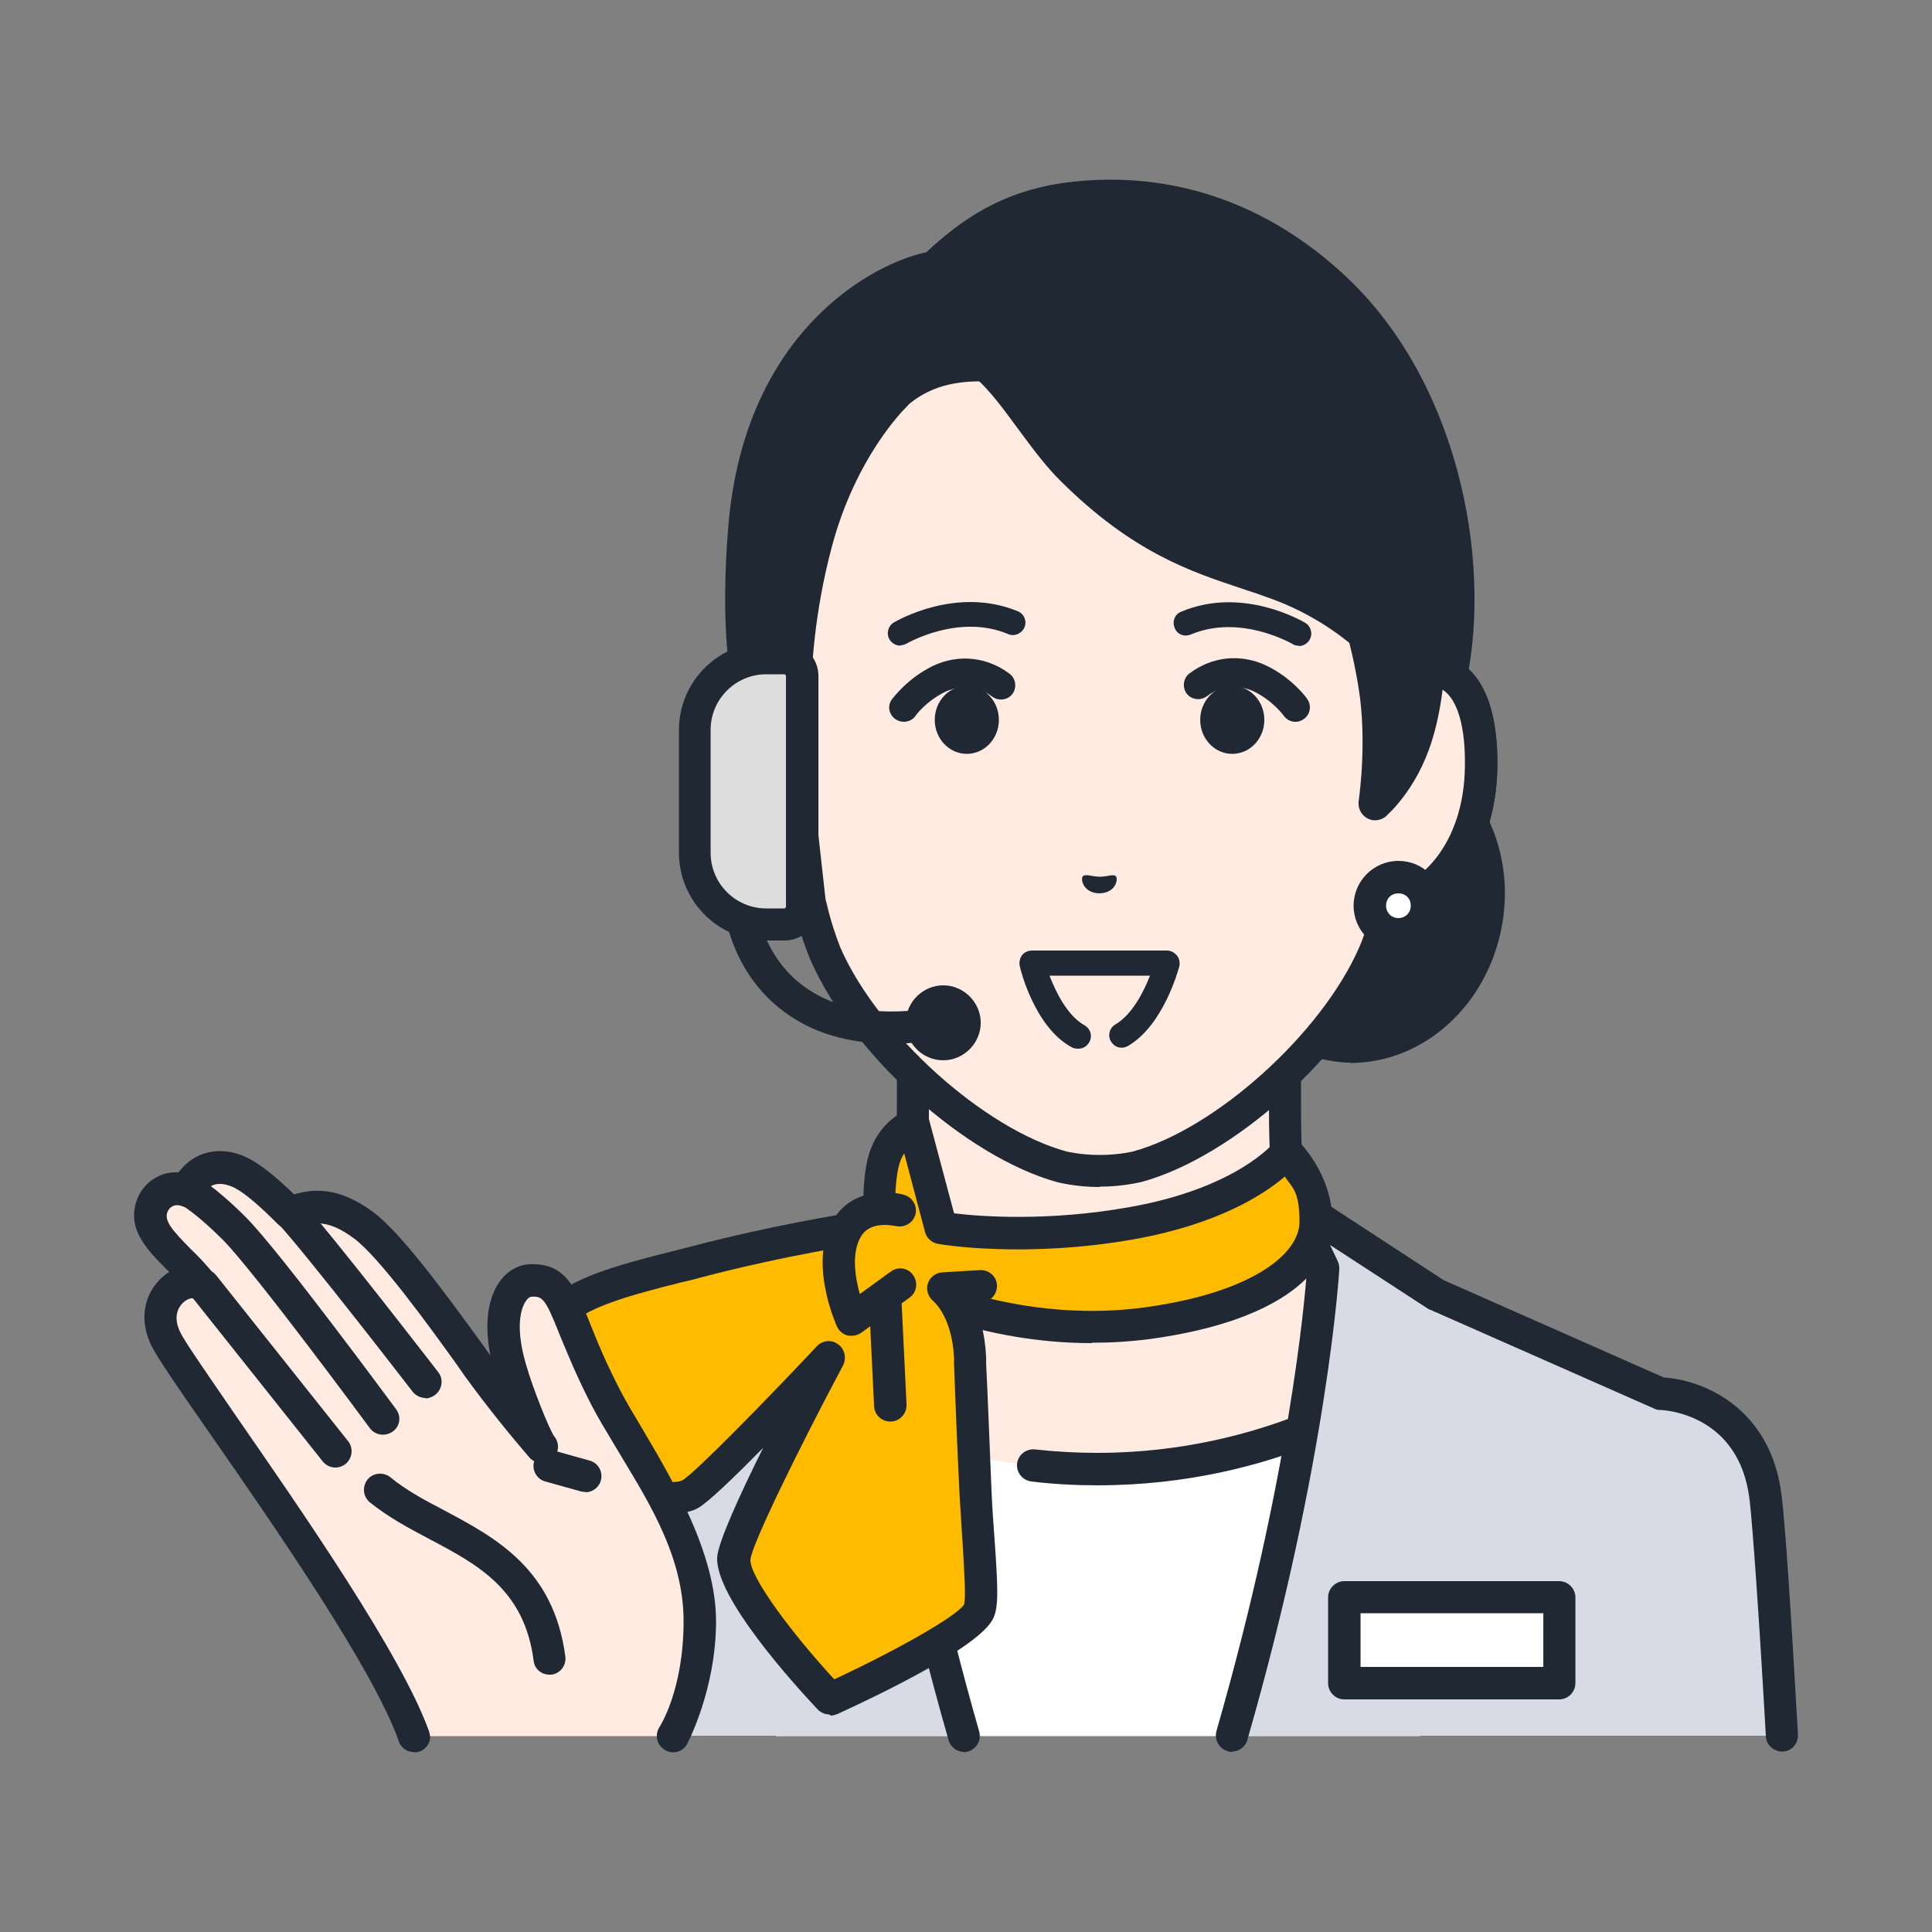 <?xml version="1.0" encoding="utf-8"?>
<!-- Generator: Adobe Illustrator 28.5.0, SVG Export Plug-In . SVG Version: 9.03 Build 54727)  -->
<svg version="1.1" id="_レイヤー_1" xmlns="http://www.w3.org/2000/svg" xmlns:xlink="http://www.w3.org/1999/xlink" x="0px"
	 y="0px" viewBox="0 0 500 500" enable-background="new 0 0 500 500" xml:space="preserve">
<rect x="0" y="0" width="500" height="500" fill="#808080" stroke="none"/>
<g>
	<g>
		<g>
			<g>
				<path fill="#FFFFFF" d="M-372.83,360.85c-0.9,10.9,10.6,14.8,10.6,14.8s-3.7,7,2.3,15.9s19.3,4.2,19.3,4.2s-1.7,6.4,5.5,12.1
					c10.6,8.2,27.9-4.3,27.9-4.3l57.1-38.9l47.6-72v-38.8c0,0-1.8-3.3-3.4-5.5c-1.5-2.2-3.6-4.9-3.6-4.9l-59.2-16.1
					c0,0-12.1,4.8-23.5,18.9c-14.6,18-23.3,37.9-23.3,37.9l-41.1,28c0,0-13.4,7.1-12.4,18.5c0.8,9.1,10.3,12,10.3,12
					s-13.1,7.4-14,18.4l0,0L-372.83,360.85z"/>
				<path fill="#202933" d="M-326.43,416.55c-4.2,0-8.5-1.1-12.3-4c-3.9-3-6.1-6.5-7.1-9.6c-6.5,0.5-14.2-1-18.9-8
					c-4-5.9-4.8-11.7-4.4-16.1c-5.1-3.3-10.4-9.4-9.6-18.4c0.6-7.5,5.2-13.4,9.5-17.4c-2.9-2.8-5.3-6.7-5.7-11.9
					c-1.2-14,12.8-22.6,15.2-24l39.5-27c2.4-5.2,10.7-22,23.4-37.6c12.3-15.2,25.4-20.5,25.9-20.7c3-1.2,6.5,0.3,7.7,3.3
					s-0.3,6.5-3.3,7.7c-0.2,0-10.9,4.6-21.1,17.2c-13.9,17.2-22.4,36.4-22.5,36.5c-0.5,1-1.2,1.9-2.1,2.5l-41.1,28
					c-0.2,0.1-0.4,0.2-0.6,0.3c0,0-9.9,5.6-9.3,12.7c0.4,5,5.9,6.8,6.1,6.9c2.2,0.7,3.9,2.7,4.1,5.1c0.2,2.3-0.9,4.6-3,5.8
					c-2.9,1.6-10.5,7.4-11,13.7c-0.5,6,5.9,8.4,6.7,8.7c1.7,0.6,3.1,1.8,3.7,3.5s0.5,3.4-0.4,4.9c-0.1,0.3-1.8,4.3,2,9.8
					c3.4,4.9,12.4,2,12.4,1.9c2.2-0.7,4.6-0.4,6.2,1.2s2.2,3.7,1.5,5.8c0,0.6-0.1,3.2,3.4,5.9c5.9,4.6,17.9-2.3,20.8-4.4l56.2-38.3
					l46-69.6v-35.5c-0.6-1-1.5-2.5-2.3-3.6c-1.5-2.1-3.5-4.7-3.5-4.7c-2-2.6-1.5-6.3,1.1-8.3s6.3-1.5,8.3,1.1c0,0.1,2.2,2.9,3.8,5.1
					c1.7,2.5,3.6,5.9,3.7,6c0.5,0.9,0.7,1.9,0.7,2.9v38.8c0,1.2-0.3,2.3-1,3.3l-47.6,72.1c-0.4,0.6-1,1.2-1.6,1.6l-57.1,38.9
					c-0.5,0.4-11.4,8.1-22.6,8.1l0,0L-326.43,416.55z M-334.83,397.35L-334.83,397.35z"/>
			</g>
			<path fill="#202933" d="M-250.43,314.45c-1.9,0-3.7-0.9-4.8-2.5c-17.3-24.2-7.2-48.4,0.6-57.7c2.1-2.5,5.8-2.9,8.4-0.8
				c2.5,2.1,2.9,5.8,0.8,8.3c-0.7,0.9-16.3,20.6,0,43.3c1.9,2.7,1.3,6.4-1.4,8.3c-1,0.7-2.2,1.1-3.4,1.1l0,0L-250.43,314.45z"/>
			<path fill="#202933" d="M-362.23,381.55c-1.3,0-2.6-0.4-3.7-1.3c-2.5-2.1-2.9-5.8-0.9-8.3c0.4-0.4,3.7-4.5,12.6-11.3
				c8.6-6.6,50.4-33.9,52.2-35.1c2.7-1.8,6.4-1,8.2,1.7c1.8,2.7,1,6.4-1.7,8.2c-0.4,0.3-43.2,28.3-51.5,34.6
				c-7.7,5.9-10.5,9.3-10.5,9.3c-1.2,1.4-2.9,2.2-4.6,2.2l0,0L-362.23,381.55z"/>
			<path fill="#202933" d="M-334.73,396.65v-0.2l-11.8-1.4c0.1-0.8,1.2-8.4,10.1-15.8c6.5-5.5,45.9-32,47.6-33.1
				c2.7-1.8,6.4-1.1,8.2,1.6c1.8,2.7,1.1,6.4-1.6,8.2c-11.2,7.6-41.6,28.2-46.6,32.4c-5.2,4.3-5.9,8.1-6,8.2l0,0L-334.73,396.65z"/>
			<g>
				<path fill="#FFFFFF" d="M-231.03,365.05c2.4-9.2,6.2-16.9,6.2-16.9s12.1-14.9,18.6-22.9c6.5-7.9,24.6-47.2-3.3-81.9l-36,79
					c0,0-13.6,23.1-15.1,44.5c-0.7,9.5,0.9,19.4,10.5,20.9c12,1.8,16.7-13.4,19.1-22.6l0,0L-231.03,365.05z"/>
				<path fill="#202933" d="M-248.03,393.75c-0.9,0-1.9,0-2.9-0.2c-6.5-1-17.1-5.7-15.6-27.1c1.6-22.5,15.3-46.1,15.9-47.1
					c1.7-2.8,5.3-3.8,8.1-2.1c2.8,1.7,3.8,5.3,2.1,8.1c-0.1,0.2-12.9,22.2-14.3,41.9c-1,13.6,3.7,14.3,5.5,14.6
					c5.1,0.7,9.1-5.2,12.5-18.2c2.5-9.7,6.5-17.8,6.6-18.1c0.2-0.4,0.4-0.8,0.7-1.1l18.6-22.9c4.7-5.8,22.9-41.8-3.3-74.4
					c-2-2.5-1.6-6.3,0.9-8.3s6.3-1.6,8.3,0.9c28.8,35.8,12.5,78,3.2,89.3l-18.1,22.3c-0.9,1.9-3.7,8.1-5.5,15.2
					c-1.8,6.9-7,27.2-22.8,27.2l0,0H-248.03z"/>
			</g>
			<path fill="#202933" d="M-358.83,348.45c-1.9,0-3.8-0.9-5-2.7c-1.8-2.7-1-6.4,1.7-8.2l44.2-29.1l0.6-2.9c0.7-3.2,3.8-5.3,7-4.6
				c3.2,0.7,5.3,3.8,4.6,7l-1.1,5.3c-0.3,1.5-1.2,2.9-2.5,3.8l-46.3,30.5c-1,0.7-2.1,1-3.3,1l0,0L-358.83,348.45z"/>
		</g>
		<g>
			<g>
				<path fill="#FFFFFF" d="M-469.63,330.55c1-11.3-12.4-18.5-12.4-18.5l-41.1-28c0,0-8.8-19.8-23.3-37.9
					c-11.4-14.2-23.5-18.9-23.5-18.9l-59.2,16.1c0,0-2.1,2.7-3.6,4.9s-3.3,5.5-3.3,5.5v38.8l47.6,72l57.1,38.9
					c0,0,17.3,12.5,27.9,4.3c7.3-5.6,5.5-12.1,5.5-12.1s13.2,4.6,19.3-4.2c6-8.9,2.3-15.9,2.3-15.9s11.6-3.9,10.6-14.8
					c-0.9-10.9-14-18.4-14-18.4s9.4-2.9,10.3-12l0,0L-469.63,330.55z"/>
				<path fill="#202933" d="M-512.23,416.55c-11.3,0-22.2-7.8-22.8-8.2l-56.9-38.8c-0.6-0.4-1.2-1-1.6-1.6l-47.6-72
					c-0.6-1-1-2.1-1-3.3v-38.8c0-1,0.2-2,0.7-2.9c0-0.1,2-3.6,3.7-6c1.6-2.3,3.7-5,3.8-5.1c2-2.6,5.7-3.1,8.3-1.1
					c2.6,2,3.1,5.7,1.1,8.3c0,0-2,2.6-3.5,4.7c-0.8,1.1-1.7,2.6-2.3,3.6v35.5l46,69.6l56.1,38.2c3.7,2.6,15.2,9,20.9,4.5
					c3.5-2.7,3.5-5.3,3.4-5.9c-0.7-2.1-0.1-4.2,1.5-5.9c1.6-1.6,4.1-2,6.2-1.2c0,0,9,3,12.4-2c3.8-5.5,2.1-9.5,1.9-9.9
					c-0.9-1.5-1-3.2-0.4-4.9c0.6-1.7,2.1-2.8,3.8-3.4c0.7-0.2,7.1-2.7,6.6-8.6c-0.6-6.4-8.4-12.2-11.1-13.7c-2.1-1.2-3.2-3.5-3-5.8
					c0.3-2.4,1.9-4.3,4.2-5c0.2,0,5.6-1.9,6.1-6.9c0.6-7.1-9.2-12.6-9.3-12.7c-0.2-0.1-0.4-0.2-0.6-0.3l-41.1-28
					c-0.9-0.6-1.6-1.5-2.1-2.5c0-0.2-8.6-19.4-22.5-36.5c-10.2-12.6-21-17.1-21.1-17.1c-3.1-1.2-4.5-4.6-3.3-7.7
					c1.2-3.1,4.7-4.5,7.7-3.3c0.6,0.2,13.7,5.5,25.9,20.7c12.7,15.7,21,32.5,23.4,37.6l39.5,27c2.4,1.4,16.4,10,15.2,24
					c-0.5,5.2-2.9,9.1-5.7,11.9c4.3,4,8.9,9.9,9.5,17.4c0.8,9.1-4.6,15.1-9.6,18.4c0.5,4.4-0.3,10.1-4.4,16.1
					c-4.8,7-12.5,8.5-18.9,8c-1.1,3.2-3.2,6.6-7.1,9.6c-3.8,2.9-8.1,4-12.2,4l0,0L-512.23,416.55z M-503.83,397.35L-503.83,397.35z"
					/>
			</g>
			<path fill="#202933" d="M-588.23,314.45c-1.2,0-2.4-0.4-3.4-1.1c-2.7-1.9-3.3-5.6-1.4-8.3c16.3-22.9,0-43.1,0-43.3
				c-2.1-2.5-1.7-6.3,0.8-8.4s6.3-1.7,8.3,0.8c7.8,9.4,17.9,33.5,0.6,57.7c-1.2,1.6-3,2.5-4.8,2.5l0,0L-588.23,314.45z"/>
			<path fill="#202933" d="M-476.43,381.65c-1.7,0-3.5-0.8-4.6-2.2c0,0-2.9-3.4-10.5-9.3c-8.3-6.3-51-34.3-51.4-34.6
				c-2.7-1.8-3.5-5.5-1.7-8.2c1.8-2.7,5.5-3.5,8.2-1.7c1.8,1.2,43.5,28.5,52.2,35.1c8.9,6.8,12.2,10.9,12.6,11.3
				c2.1,2.6,1.6,6.3-0.9,8.3c-1.1,0.9-2.4,1.3-3.7,1.3l0,0L-476.43,381.65z"/>
			<path fill="#202933" d="M-503.93,396.65c0-0.2-0.8-3.9-6-8.2c-5.1-4.2-35.4-24.8-46.6-32.4c-2.7-1.8-3.4-5.5-1.6-8.2
				c1.8-2.7,5.5-3.4,8.2-1.6c1.7,1.1,41,27.7,47.6,33.1c8.9,7.4,10,15,10.1,15.8l-11.8,1.4v0.2l0,0L-503.93,396.65z"/>
			<g>
				<path fill="#FFFFFF" d="M-607.63,365.05c2.3,9.2,7.1,24.4,19.1,22.6c9.6-1.4,11.2-11.3,10.5-20.9c-1.5-21.4-15.1-44.5-15.1-44.5
					l-36-79c-27.9,34.7-9.7,73.9-3.3,81.9c6.5,7.9,18.6,22.9,18.6,22.9s3.9,7.8,6.2,16.9l0,0L-607.63,365.05z"/>
				<path fill="#202933" d="M-590.63,393.75c-15.8,0-21-20.3-22.8-27.2c-1.8-7.1-4.6-13.4-5.5-15.2l-18.1-22.3
					c-9.2-11.3-25.5-53.5,3.2-89.3c2-2.5,5.8-3,8.3-0.9c2.5,2,3,5.8,0.9,8.3c-26.2,32.6-8,68.7-3.3,74.4l18.6,22.9
					c0.3,0.3,0.5,0.7,0.7,1.1c0.2,0.3,4.2,8.4,6.6,18.1c3.3,13,7.4,19,12.5,18.2c1.8-0.3,6.4-0.9,5.4-14.6
					c-1.4-19.7-14.2-41.7-14.3-41.9c-1.7-2.8-0.7-6.5,2.1-8.1s6.5-0.7,8.1,2.1c0.6,1,14.3,24.6,15.9,47.1
					c1.5,21.4-9.1,26.2-15.6,27.1c-1,0.1-2,0.2-2.9,0.2l0,0L-590.63,393.75z"/>
			</g>
			<path fill="#202933" d="M-479.83,348.45c-1.1,0-2.2-0.3-3.3-1l-46.3-30.5c-1.3-0.9-2.2-2.2-2.6-3.8l-1.1-5.3
				c-0.7-3.2,1.4-6.4,4.6-7c3.2-0.7,6.4,1.4,7,4.6l0.6,2.9l44.2,29.1c2.7,1.8,3.5,5.5,1.7,8.2c-1.1,1.7-3,2.7-5,2.7l0,0
				L-479.83,348.45z"/>
		</g>
	</g>
	<g>
		<g>
			<path fill="#FFBB00" d="M-419.33,144.25c-6.6-23.9-56.4-59.6-99.2-16.2c-20.3,23.2-20.5,66.3,16.2,100.1
				c36.4,33.6,74.8,66.6,83,66.6c8.2,0,46.6-33,83-66.6c36.6-33.8,36.4-76.9,16.2-100.1C-362.83,84.65-412.73,120.35-419.33,144.25
				L-419.33,144.25L-419.33,144.25z"/>
			<path fill="#202933" d="M-419.33,300.75c-3.9,0-13,0-87-68.2c-40-36.9-38.4-83.4-16.6-108.4c0,0,0.2-0.2,0.2-0.3
				c18.6-18.9,41.5-26.1,64.2-20.1c17.6,4.6,31.5,15.8,39.1,27.1c7.7-11.3,21.5-22.5,39.1-27.1c22.8-5.9,45.6,1.2,64.2,20.1
				c0,0,0.2,0.2,0.2,0.3c21.8,25,23.4,71.5-16.6,108.4c-74,68.2-83.1,68.2-87,68.2l0,0H-419.33z M-514.13,132.05
				c-18,20.8-18.6,60,15.8,91.7c49.4,45.5,73.3,63.4,79,65c5.7-1.6,29.6-19.5,79-65c34.4-31.7,33.8-70.9,15.8-91.7
				c-19.9-20.1-39.6-20.2-52.7-16.8c-18.6,4.9-33.4,19.7-36.4,30.6c-0.7,2.6-3.1,4.4-5.7,4.4l0,0c-2.7,0-5-1.8-5.7-4.4
				c-3-10.9-17.8-25.7-36.4-30.6C-474.53,111.85-494.23,112.05-514.13,132.05z"/>
		</g>
		<path fill="#202933" d="M-350.13,209.15c-1.5,0-3-0.6-4.1-1.7c-2.3-2.3-2.4-6.1,0-8.4c1.1-1.2,27.9-29.2,6-53.8
			c-2.2-2.4-2-6.2,0.5-8.4s6.2-2,8.4,0.5c23.4,26.3,6.1,57.3-6.4,70c-1.2,1.2-2.7,1.8-4.2,1.8l0,0L-350.13,209.15z"/>
		<path fill="#202933" d="M-362.13,221.25c-1.6,0-3.1-0.6-4.2-1.7c-1.1-1.1-1.7-2.6-1.7-4.2s0-0.8,0.1-1.2s0.2-0.8,0.3-1.1
			s0.3-0.7,0.5-1s0.5-0.6,0.7-0.9c1.4-1.4,3.4-2,5.4-1.6c0.4,0,0.8,0.2,1.1,0.3s0.7,0.3,1,0.6c0.3,0.2,0.6,0.5,0.9,0.7
			c0.3,0.3,0.5,0.6,0.7,0.9s0.4,0.7,0.5,1s0.3,0.7,0.3,1.1s0.1,0.8,0.1,1.2c0,1.6-0.6,3.1-1.7,4.2c-0.3,0.3-0.6,0.5-0.9,0.7
			s-0.7,0.4-1,0.5c-0.4,0.1-0.7,0.3-1.1,0.3s-0.8,0.1-1.2,0.1l0,0L-362.13,221.25z"/>
		<g>
			<path fill="#202933" d="M-388.93,63.65c-1.5,0-3-0.6-4.2-1.7c-2.3-2.3-2.3-6.1,0-8.4l13.5-13.6c2.3-2.3,6.1-2.3,8.4,0
				s2.3,6.1,0,8.4l-13.5,13.6C-385.93,63.15-387.43,63.65-388.93,63.65L-388.93,63.65L-388.93,63.65z"/>
			<path fill="#202933" d="M-449.73,63.65c-1.5,0-3-0.6-4.2-1.7l-13.6-13.6c-2.3-2.3-2.3-6.1,0-8.4c2.3-2.3,6.1-2.3,8.4,0l13.6,13.6
				c2.3,2.3,2.3,6.1,0,8.4C-446.73,63.15-448.23,63.65-449.73,63.65L-449.73,63.65z"/>
			<path fill="#202933" d="M-419.33,52.85c-3.3,0-5.9-2.7-5.9-5.9v-19c0-3.3,2.7-5.9,5.9-5.9c3.2,0,5.9,2.7,5.9,5.9v19
				C-413.43,50.25-416.13,52.85-419.33,52.85z"/>
		</g>
	</g>
</g>
<g>
	<g>
		<path fill="#FFFFFF" d="M692.27,393.42l-7.7,5.5l19.3,56.6l10.5,16.2l86.8-14.8c19.3-26.4,3.6-76.5,3.6-76.5L692.27,393.42
			L692.27,393.42L692.27,393.42z"/>
		<path fill="#202933" d="M714.47,476.72c-1.7,0-3.3-0.8-4.2-2.3l-10.5-16.2c-0.2-0.4-0.4-0.7-0.5-1.1l-19.3-56.6
			c-0.7-2.1,0-4.5,1.9-5.8l7.7-5.5c0.7-0.5,1.5-0.8,2.3-0.9l112.5-13c2.4-0.3,4.7,1.2,5.4,3.5c0.7,2.1,16.2,52.9-4.4,81
			c-1.7,2.3-4.8,2.8-7.1,1.1c-2.3-1.6-2.8-4.8-1.1-7.1c14.5-19.9,7-55.9,4-68l-107,12.4l-3.5,2.5l17.9,52.4l10.2,15.7
			c1.5,2.3,0.9,5.5-1.5,7c-0.8,0.5-1.8,0.8-2.8,0.8l0,0L714.47,476.72z"/>
	</g>
	<g>
		<path fill="#FFFFFF" d="M839.37,399.02l-15.7-1.6l-69.2-190c-2.8-7.7-11.5-12.8-19.4-11.4l-84.1,14.8l-10.8-10.9l-11.8,19.1l0,0
			c-1.7,3-2.1,6.8-0.7,10.6l16.5,45.4l21.5,59.1l35.2,96.8c2.8,7.7,11.5,12.8,19.4,11.4l98-17.3c4.3-0.8,7.5-3.2,9-6.6l0,0
			l11.9-19.5l0,0L839.37,399.02z"/>
		<path fill="#202933" d="M717.67,447.82c-9.2,0-18.2-6-21.5-14.9l-73.3-201.3c-1.9-5.1-1.5-10.3,0.9-14.7c0-0.1,0.1-0.2,0.2-0.3
			l11.8-19.1c0.8-1.3,2.2-2.2,3.7-2.4s3.1,0.4,4.2,1.4l9,9l81.5-14.4c10.4-1.8,21.4,4.6,25,14.6l68.1,187.1l12.6,1.3
			c1.7,0.2,3.2,1.2,4,2.8s0.7,3.4-0.2,4.9l-11.8,19.3c-2.4,4.8-7,8.2-12.6,9.2l-98,17.3c-1.2,0.2-2.4,0.3-3.6,0.3l0,0L717.67,447.82
			z M632.77,221.62L632.77,221.62c-1,1.8-1.1,4.1-0.3,6.4l73.3,201.3c2,5.4,8.3,9.1,13.8,8.1l98-17.3c2.5-0.4,4.4-1.8,5.3-3.8
			c0-0.2,0.2-0.3,0.2-0.5l7.7-12.7l-7.8-0.8c-1.9-0.2-3.6-1.5-4.2-3.3l-69.2-190c-2-5.4-8.3-9.1-13.8-8.1l-84.1,14.8
			c-1.6,0.3-3.3-0.2-4.5-1.4l-6.3-6.3l-8.3,13.5l0,0L632.77,221.62z"/>
	</g>
	<path fill="#FFBB00" d="M766.07,188.62c-2.8-7.7-11.5-12.8-19.4-11.4l-98,17.3c-7.9,1.4-12.1,8.8-9.3,16.4l22.2,61l15.8,43.5
		l35.2,96.8c2.8,7.7,11.5,12.8,19.4,11.4l98-17.3c7.9-1.4,12.1-8.8,9.3-16.4l-73.3-201.3l0,0L766.07,188.62z"/>
	<g>
		<path fill="#FFFFFF" d="M730.47,202.32l-50.5,8.9c-3.8,0.7-7.8-1.8-9.2-5.4l-5.2-14.3l64.1-11.3l5.2,14.3
			C736.17,198.12,734.27,201.62,730.47,202.32L730.47,202.32L730.47,202.32z"/>
		<path fill="#202933" d="M678.67,216.42c-5.5,0-10.8-3.6-12.7-8.8l-5.2-14.3c-0.5-1.4-0.4-3,0.4-4.3c0.8-1.3,2-2.2,3.5-2.4
			l64.1-11.3c2.4-0.4,4.8,0.9,5.6,3.2l5.2,14.3c1.2,3.2,0.9,6.6-0.7,9.3c-1.6,2.7-4.3,4.6-7.6,5.2l-50.5,8.9
			C680.07,216.32,679.37,216.42,678.67,216.42L678.67,216.42z M672.37,195.42l3.1,8.6c0.5,1.3,2.2,2.4,3.5,2.1l50.5-8.9l0,0
			c0.3,0,0.5-0.1,0.6-0.3c0-0.1,0-0.4,0-0.8l-3.8-10.3l-54,9.5l0,0L672.37,195.42z"/>
	</g>
	<path fill="#202933" d="M777.97,420.62c-2.4,0-4.5-1.7-5-4.2c-0.5-2.8,1.3-5.4,4.1-5.9l52-9.2c2.3-0.4,4.1-1.6,5.1-3.3
		c1-1.8,1.2-4.1,0.3-6.4l-73.3-201.3c-2-5.4-8.3-9.1-13.8-8.1l-98,17.3c-2.3,0.4-4.1,1.6-5.1,3.3c-1,1.8-1.2,4.1-0.3,6.4l22.2,61
		c1,2.6-0.4,5.5-3,6.5s-5.5-0.4-6.5-3l-22.2-60.9c-1.9-5.1-1.5-10.6,1-14.9c2.5-4.4,6.8-7.3,12.1-8.2l98-17.3
		c10.4-1.8,21.4,4.6,25,14.6l73.3,201.3c1.9,5.1,1.5,10.5-1,14.9s-6.8,7.3-12.1,8.2l-52,9.2c-0.3,0-0.6,0-0.9,0l0,0L777.97,420.62z"
		/>
	<g>
		<path fill="#FFFFFF" d="M699.07,358.12c0,0-3.1-26.5-17.2-46.8c-14.7-21.1-33.5-24.2-39.1-15.6c-7.4,11.4,6.4,21.2,13.2,36.1
			c13.2,28.6,16.5,79,22.1,92c11,25.5,36.3,47.8,36.3,47.8l45.3-32.8c0,0-2.7-27.9-19-48.2c-13.7-17.1-41.7-32.6-41.7-32.6l0,0
			L699.07,358.12z"/>
		<path fill="#202933" d="M714.47,476.72c-1.2,0-2.4-0.4-3.3-1.3c-1.1-0.9-26.3-23.3-37.6-49.5c-2.4-5.6-4.3-16.4-6.6-30
			c-3.4-20.1-7.7-45.1-15.4-61.9c-2-4.4-4.7-8.4-7.3-12.2c-5.8-8.5-12.4-18.2-5.6-28.8c2.8-4.3,7.5-6.7,13.4-6.8
			c11.4-0.2,24.4,8.3,34.1,22.2c12.2,17.6,16.5,39.1,17.7,46.5c7,4.1,29,17.6,41,32.6c17,21.2,19.9,49.6,20,50.8
			c0.3,2.8-1.8,5.3-4.5,5.5c-2.8,0.3-5.3-1.8-5.5-4.5c0-0.5-2.9-26.8-17.9-45.5c-12.9-16.1-39.9-31.2-40.2-31.3
			c-1.4-0.8-2.4-2.2-2.6-3.8c0-0.2-3.2-25.5-16.3-44.5c-9.3-13.4-19.6-18-25.6-17.9c-1.7,0-3.9,0.4-5.1,2.2
			c-2.9,4.5-0.8,8.4,5.4,17.6c2.7,4,5.8,8.5,8.2,13.7c8.3,18,12.7,43.8,16.2,64.4c2.1,12.4,4,23.2,5.9,27.7
			c10.4,24.1,34.8,45.7,35,46c2.1,1.9,2.3,5,0.5,7.1c-1,1.1-2.4,1.7-3.8,1.7l0,0L714.47,476.72z"/>
	</g>
	<g>
		<g>
			<path fill="#FFFFFF" d="M952.17,286.82c-7.8-7-25.9-11.6-25.9-11.6s-12.4-9.8-19-13.4s-26.3-4-26.3-4s-46.8-21.3-59.3-21.3
				c-5.9,0-20.3,2.1-36.1,7.9c-18,6.6-32.3,6.7-33.8,18.1c-1.4,10,16,14.3,27.4,13.7c11.4-0.5,40-6.8,40-6.8l27.2,16.2
				c0,0-10,16.1-11,21.9s3.9,18.8,3.9,18.8l-4.8,0.8c0,0-31.1-13.9-39.6-0.6c-6.2,9.6,7.7,17.6,15.6,22.9s16.2,9,33.1,22.9
				c5.8,4.8,16.6,11.6,34.9,19c19.3,7.8,39.6,7.2,52.2,15.5l62.8-62.5c-15.6-15.9-35.3-52.2-41.1-57.4l0,0L952.17,286.82z"/>
			<path fill="#202933" d="M930.57,411.82c-1,0-1.9-0.3-2.8-0.8c-6.1-4-14.6-5.7-24.5-7.7c-8.3-1.7-17.7-3.6-26.9-7.3
				c-19.9-8-30.7-15.2-36.2-19.8c-12.4-10.3-19.9-14.8-26.4-18.7c-2.2-1.3-4.2-2.5-6.2-3.9l-1.6-1c-8.4-5.5-24.1-15.6-15.5-28.8
				c8.7-13.5,31.6-6.8,41.6-3c-1.3-4.5-2.4-10.1-1.7-14c0.8-4.7,5.8-13.7,9.1-19.3l-21.1-12.5c-6.8,1.4-28.8,6-38.9,6.4
				c-9.8,0.5-23-2.1-29.2-8.8c-2.8-3-4-6.7-3.5-10.6c1.6-11.7,12-14.6,24.1-18.1c3.9-1.1,8.4-2.4,13-4.1c16.5-6,31.7-8.2,37.8-8.2
				l0,0c12.7,0,52.5,17.7,60.5,21.3c5.1,0.1,20.8,0.9,27.5,4.6c6,3.2,15.9,10.9,18.9,13.2c4.4,1.2,19.4,5.6,27,12.5
				c2.7,2.4,6.5,8.2,13.4,19c8.4,13.1,18.9,29.4,27.9,38.6c2,2,1.9,5.2,0,7.2c-2,2-5.2,1.9-7.2,0c-9.7-9.9-20.5-26.7-29.2-40.2
				c-4.8-7.5-9.9-15.3-11.7-17c-5.6-5-19.1-9.3-23.8-10.5c-0.7-0.2-1.3-0.5-1.9-0.9c-0.1,0-12.1-9.5-18.3-12.9
				c-3.8-2.1-16.3-3.2-24-3.4c-0.7,0-1.4-0.2-2-0.5c-17.7-8.1-48.9-20.8-57.3-20.8l0,0c-5.2,0-19.2,2.1-34.4,7.6
				c-4.9,1.8-9.5,3.1-13.6,4.3c-11.8,3.4-16.2,5.1-16.9,9.7c0,0.7,0,1.4,0.9,2.5c3.2,3.5,12.7,6,21.2,5.5
				c10.9-0.5,38.9-6.6,39.2-6.6c1.2-0.3,2.6,0,3.7,0.6l27.2,16.2c1.2,0.7,2,1.8,2.3,3.2c0.3,1.3,0,2.7-0.6,3.9
				c-4,6.3-9.8,16.7-10.3,20.1c-0.5,3.1,1.9,11.4,3.6,16.1c0.5,1.4,0.4,3-0.4,4.3c-0.8,1.3-2.1,2.2-3.6,2.5l-4.8,0.8
				c-1,0.1-2,0-2.8-0.4c-8.9-3.9-28.7-9.7-33.3-2.5c-2.6,4,2.7,8.5,12.5,14.9l1.6,1c1.9,1.2,3.8,2.4,5.9,3.7
				c6.5,3.9,14.6,8.9,27.6,19.6c4.1,3.4,13.8,10.2,33.6,18.2c8.3,3.4,16.8,5.1,25.1,6.8c10.4,2.1,20.3,4.1,28,9.2
				c2.3,1.5,3,4.7,1.5,7c-1,1.5-2.6,2.3-4.2,2.3l0,0L930.57,411.82z"/>
		</g>
		<path fill="#202933" d="M864.37,344.02c-0.4,0-0.8,0-1.2-0.1c-0.3,0-8.6-2.2-30.8-12.1c-2.5-1.1-3.7-4.1-2.6-6.7s4.1-3.7,6.7-2.6
			c10.9,4.9,18.2,7.8,22.8,9.4v-14.3c0-2.8,2.3-5.1,5.1-5.1s5.1,2.3,5.1,5.1v21.3c0,1.6-0.7,3-1.9,4c-0.9,0.7-2,1.1-3.1,1.1l0,0
			L864.37,344.02z"/>
		<path fill="#202933" d="M861.27,303.82c-1.2,0-2.4-0.4-3.3-1.3l-15-13.1c-2.1-1.8-2.3-5-0.5-7.1s5-2.3,7.1-0.5l15,13.1
			c2.1,1.8,2.3,5,0.5,7.1c-1,1.1-2.4,1.7-3.8,1.7l0,0V303.82z"/>
	</g>
	<g>
		<g>
			<path fill="#FFFFFF" d="M941.17,53.22c-37.5-31.6-93.5-26.8-125,10.8c-28.8,34.2-27.3,83.8,1.7,116.2l-6.9,27.9l26.3-11.6
				c36.9,23,86,16,114.8-18.2c31.6-37.5,26.8-93.5-10.8-125l0,0L941.17,53.22z"/>
			<path fill="#202933" d="M883.87,214.82c-16.2,0-32.4-4.1-47-12.6l-23.9,10.5c-1.8,0.8-3.8,0.5-5.3-0.8c-1.5-1.2-2.1-3.2-1.7-5.1
				l6.3-25.4c-29.1-34.6-29.2-86,0-120.8c16.1-19.2,38.8-30.9,63.7-33c25-2.1,49.3,5.6,68.4,21.7l0,0c19.2,16.1,30.9,38.8,33,63.7
				c2.2,25-5.6,49.3-21.7,68.4c-18.3,21.8-45,33.3-72,33.3l0,0L883.87,214.82z M837.17,191.42c0.9,0,1.9,0.3,2.7,0.8
				c35,21.9,81.6,14.5,108.2-17.2c14.4-17.1,21.3-38.8,19.3-61.1c-1.9-22.3-12.4-42.5-29.5-56.8l0,0c-17.1-14.4-38.8-21.3-61-19.3
				c-22.3,1.9-42.5,12.4-56.8,29.5c-26.6,31.7-26,78.7,1.5,109.6c1.1,1.2,1.5,3,1.1,4.6l-4.5,17.9l16.9-7.4c0.7-0.3,1.3-0.4,2-0.4
				l0,0L837.17,191.42z"/>
		</g>
		<path fill="#202933" d="M875.67,155.52h-0.3c-4.7,0-9.2-2.1-12.4-5.5l-17.3-18.6c-6.5-7-6.1-18,0.9-24.5s18-6.1,24.5,0.9l5,5.4
			l21.4-21.4c6.8-6.8,17.8-6.8,24.5,0c6.8,6.8,6.8,17.8,0,24.5l-34.1,34.1c-3.3,3.3-7.7,5.1-12.3,5.1l0,0H875.67z"/>
		<path fill="#FFBB00" d="M875.67,144.72h-0.1c-1.8,0-3.4-0.8-4.7-2.1l-17.3-18.6c-2.5-2.6-2.3-6.8,0.3-9.2c2.6-2.4,6.8-2.3,9.2,0.3
			l12.7,13.6l29.3-29.3c2.5-2.5,6.7-2.5,9.2,0s2.5,6.7,0,9.2l-34.1,34.1c-1.2,1.2-2.9,1.9-4.6,1.9l0,0L875.67,144.72z"/>
	</g>
</g>
<g>
	<g>
		<path fill="#FFEBE1" d="M391.01,350.9c-34.3-12.9-44.7-20.6-50.7-27.3c-5.9-6.7-7.8-15.2-7.8-36.9v-67.4l-48.1,11.9l-48.1-11.9
			v67.4c0,21.7-1.8,30.2-7.8,36.9s-16.3,14.4-50.7,27.3c-34.3,12.9,68.1,74.6,68.1,74.6h76.8c0,0,102.4-61.7,68.1-74.6l0,0H391.01z"
			/>
		<path fill="#202933" d="M322.91,429.7c-1.4,0-2.8-0.7-3.6-2c-1.2-2-0.6-4.5,1.4-5.7c31.1-18.7,74.2-50.7,73.1-63.2
			c0-0.7-0.2-2.4-4.3-3.9c-33.7-12.7-45.3-20.5-52.3-28.4c-6.8-7.6-8.8-16.9-8.8-39.6v-62l-43,10.6c-0.7,0.2-1.3,0.2-2,0l-43-10.6
			v62c0,22.8-2.1,32.1-8.8,39.6c-7,7.9-18.6,15.7-52.3,28.4c-4.1,1.5-4.2,3.3-4.3,3.9c-1.2,12.5,42.1,44.5,73.1,63.2
			c2,1.2,2.6,3.8,1.4,5.7s-3.8,2.6-5.7,1.4c-13.2-8-79.2-48.9-77.1-71.1c0.3-3.5,2.3-8.2,9.7-11c34-12.8,43.7-20.1,49-26.1
			c5.1-5.8,6.7-13.8,6.7-34.1v-67.4c0-1.3,0.6-2.5,1.6-3.3s2.3-1.1,3.6-0.8l47.1,11.6l47.1-11.6c1.2-0.3,2.6,0,3.6,0.8
			s1.6,2,1.6,3.3v67.4c0,20.4,1.6,28.3,6.7,34.1c5.3,6,15,13.4,49,26.1c7.4,2.8,9.4,7.5,9.7,11c2,22.2-63.9,63.1-77.1,71.1
			c-0.7,0.4-1.4,0.6-2.2,0.6l0,0H322.91z"/>
	</g>
	<path fill="#FFFFFF" d="M284.01,380.3c-46,0-75.6-21.3-75.6-21.3l-29.9,14.3l22.3,76h166.6l22.3-76l-29.9-14.3
		c0,0-29.6,21.3-75.6,21.3l0,0H284.01z"/>
	<path fill="#202933" d="M284.01,384.4c-5.7,0-11.4-0.3-17.1-1c-2.3-0.3-3.9-2.3-3.7-4.6c0.3-2.3,2.3-3.9,4.6-3.7
		c5.3,0.6,10.8,0.9,16.2,0.9c44,0,72.9-20.3,73.2-20.5c1.9-1.3,4.5-0.9,5.8,1s0.9,4.5-0.9,5.8
		C360.91,363.2,330.91,384.4,284.01,384.4L284.01,384.4L284.01,384.4z"/>
	<g>
		<path fill="#D8DAE5" d="M429.81,360.8L429.81,360.8l-58-25.6l-37.5-24.5l8.2,17.5c0,0-2.8,48.4-23.7,121h142.4
			c-1.7-29.2-3.3-53.2-4.2-61.4c-3.1-26.6-27.2-27.1-27.3-27.1l0,0L429.81,360.8z"/>
		<path fill="#202933" d="M318.91,453.4c-0.4,0-0.8,0-1.2-0.2c-2.2-0.6-3.5-3-2.9-5.2c18.9-65.6,22.9-111.7,23.4-119.1l-7.8-16.6
			c-0.8-1.7-0.4-3.7,1-4.9c1.4-1.2,3.5-1.4,5-0.4l37.2,24.3l57,25.2c9.9,0.6,27.8,7.6,30.5,30.8c0.9,7.4,2.3,28.1,4.2,61.6
			c0.1,2.3-1.6,4.3-3.9,4.4c-2.2,0.1-4.3-1.6-4.4-3.9c-1.9-33.3-3.4-53.9-4.2-61.1c-2.6-22.6-22.4-23.4-23.2-23.4
			c-0.5,0-1.1-0.1-1.6-0.4l-58-25.6c-0.2,0-0.4-0.2-0.6-0.3l-25.2-16.4l2,4.2c0.3,0.6,0.4,1.3,0.4,2c0,0.5-3,49.7-23.8,121.9
			c-0.5,1.8-2.2,3-4,3l0,0L318.91,453.4z"/>
	</g>
	<g>
		<path fill="#D8DAE5" d="M234.21,310.6l-37.5,24.5l-58,25.6l0,0c0,0-24.2,0.4-27.3,27.1c-0.9,8.2-2.5,32.2-4.2,61.4h142.4
			c-20.9-72.7-23.7-121-23.7-121l8.2-17.5l0,0L234.21,310.6z"/>
		<path fill="#202933" d="M249.51,453.4c-1.8,0-3.5-1.2-4-3c-20.8-72.3-23.8-121.5-23.8-121.9c0-0.7,0-1.4,0.4-2l2-4.2l-25.2,16.4
			c-0.2,0.1-0.4,0.2-0.6,0.3l-58,25.6c-0.5,0.2-1,0.3-1.6,0.4c-0.8,0-20.6,0.8-23.2,23.4c-0.8,7.2-2.2,27.8-4.2,61.1
			c-0.1,2.3-2.1,4.1-4.4,3.9c-2.3-0.1-4.1-2.1-3.9-4.4c2-33.5,3.4-54.2,4.2-61.6c2.8-24.3,22.1-30.3,30.5-30.8l56.9-25.2l37.2-24.3
			c1.6-1,3.6-0.9,5,0.4s1.8,3.2,1,4.9l-7.8,16.6c0.6,7.4,4.6,53.5,23.4,119.1c0.6,2.2-0.6,4.5-2.9,5.2c-0.4,0.1-0.8,0.2-1.2,0.2l0,0
			L249.51,453.4z"/>
	</g>
	<g>
		<rect x="347.91" y="413.4" fill="#FFFFFF" width="55.6" height="22.2"/>
		<path fill="#202933" d="M403.51,439.8h-55.6c-2.3,0-4.2-1.9-4.2-4.2v-22.2c0-2.3,1.9-4.2,4.2-4.2h55.6c2.3,0,4.2,1.9,4.2,4.2v22.2
			C407.71,437.9,405.81,439.8,403.51,439.8z M352.11,431.4h47.3v-13.9h-47.3V431.4z"/>
	</g>
	<g>
		<path fill="#FFBB00" d="M227.71,317.3c0,0-0.9-9.6,0.8-16.5c1.9-7.7,7.8-9.6,7.8-9.6l7.1,26.6c0,0,21.6,3.7,49.4-1.2
			c30.1-5.4,40-18.2,40-18.2s7.6,7.3,7.6,17.9s-13.4,22.1-43.3,26.2c-35.6,4.9-64.2-10-64.2-10l-5.2-15.1l0,0L227.71,317.3z"/>
		<path fill="#202933" d="M282.51,347.6c-29,0-50.4-11-51.4-11.5c-0.9-0.5-1.7-1.3-2-2.3l-5.2-15.1c-0.1-0.3-0.2-0.6-0.2-1
			s-1-10.4,0.9-18c2-7.9,7.6-11.6,10.6-12.6c1.1-0.4,2.3-0.2,3.3,0.3s1.7,1.5,2,2.6l6.4,24c6.4,0.8,24.2,2.2,45.4-1.6
			c27.8-4.9,37.3-16.6,37.4-16.7c0.7-0.9,1.8-1.5,3-1.6c1.2,0,2.3,0.3,3.2,1.1c0.4,0.4,8.9,8.7,8.9,20.9s-12.3,25.6-46.9,30.4
			c-5.3,0.7-10.4,1-15.3,1l0,0L282.51,347.6z M236.31,329.4c6.1,2.8,30.9,13,60.3,8.9c27.4-3.8,39.7-13.8,39.7-22.1s-2.1-9-3.8-11.7
			c-5.4,4.6-17.2,12.3-38.9,16.2c-28.2,5-50,1.4-50.9,1.2c-1.6-0.3-2.9-1.5-3.3-3l-5.4-20.4c-0.6,0.9-1.1,2-1.4,3.3
			c-1.3,5.3-0.9,12.7-0.8,14.7L236.31,329.4L236.31,329.4L236.31,329.4z"/>
	</g>
	<g>
		<path fill="#FFBB00" d="M229.41,314.5l-6.8,3.2c0,0-19.3,2.8-42.4,8.8c-15.6,4-31.5,7.3-37.1,15c-4.3,5.8-6.4,41-6.4,41
			s35.3,8,41.8,4.2c5.5-3.2,35.8-35.5,35.8-35.5s-24.2,45.7-24.5,52c-0.6,9.3,24.8,36.3,24.8,36.3s35.4-16.1,38.3-22.8
			c1.4-3.2,0-15.5-0.8-30.8c-0.8-16.5-1.3-32.2-1.4-34.8c-0.5-13.1-7-17.9-7-17.9l9.8-0.6L229.41,314.5L229.41,314.5L229.41,314.5z"
			/>
		<path fill="#202933" d="M214.61,443.7c-1.1,0-2.2-0.5-3-1.3c-6.2-6.6-26.6-29.1-26-39.4c0.2-3.7,5.7-15.9,11.9-28.3
			c-7.2,7.3-14.2,14.1-16.9,15.6c-7.1,4.2-33.7-1.3-44.8-3.8c-2-0.5-3.4-2.3-3.2-4.3c0.5-8.5,2.6-36.8,7.2-43.2
			c5.9-8,19.7-11.5,34.3-15.2c1.7-0.4,3.4-0.9,5.1-1.3c20.7-5.4,38.7-8.3,42.2-8.8l6.3-2.9c2.1-1,4.6,0,5.6,2c1,2.1,0,4.6-2,5.5
			l-6.8,3.2c-0.4,0.2-0.8,0.3-1.2,0.4c-0.2,0-19.4,2.8-41.9,8.7c-1.7,0.5-3.4,0.9-5.2,1.3c-12.6,3.2-25.5,6.5-29.6,12.1
			c-2,2.7-4.3,19.7-5.4,35.2c15.2,3.2,32.2,5.5,35.4,3.9c3.4-2,22.4-21.5,34.8-34.7c1.4-1.5,3.8-1.8,5.5-0.5
			c1.7,1.2,2.2,3.5,1.3,5.4c-11.5,21.6-23.6,46.3-24,50.3c-0.3,4.3,10.6,19,21.7,31c15.3-7.1,31.8-16.3,33.6-19.4
			c0.5-1.6,0-9.3-0.4-16.1c-0.3-3.9-0.5-8.2-0.8-12.7c-0.7-14.2-1.2-27.9-1.4-33.1v-1.8c-0.5-10.7-5.2-14.6-5.4-14.8
			c-1.3-1.1-1.9-2.9-1.4-4.5s2-2.8,3.7-2.9l9.8-0.6c2.3-0.1,4.3,1.6,4.4,3.9s-1.6,4.3-3.9,4.4h-2.2c1.6,3.4,3,8,3.3,14.2v1.8
			c0.3,5.1,0.8,18.8,1.4,33c0.2,4.5,0.5,8.8,0.8,12.6c0.8,11.7,1.1,17.1-0.3,20.1c-3.2,7.3-29.3,19.8-40.4,24.9
			c-0.6,0.2-1.2,0.4-1.7,0.4l0,0L214.61,443.7z"/>
	</g>
	<path fill="#202933" d="M230.41,367.9c-2.2,0-4.1-1.7-4.2-4l-1.4-29c-0.1-2.3,1.7-4.3,4-4.4s4.3,1.7,4.4,4l1.4,29
		c0.1,2.3-1.7,4.3-4,4.4H230.41L230.41,367.9z"/>
	<g>
		<path fill="#FFBB00" d="M219.51,317.3c-6,9.1,0.9,24.2,0.9,24.2l12.5-9.1v-19.3C232.91,313.1,223.81,310.7,219.51,317.3
			L219.51,317.3L219.51,317.3z"/>
		<path fill="#202933" d="M220.41,345.7c-0.3,0-0.7,0-1.1-0.1c-1.2-0.3-2.2-1.2-2.7-2.3c-0.3-0.7-7.8-17.3-0.6-28.2
			c4.7-7.2,13.5-7.1,17.9-5.9c2.2,0.6,3.6,2.9,3,5.1s-2.8,3.5-5.1,3c-0.3,0-6.2-1.5-8.8,2.4c-2.7,4.1-1.8,10.5-0.5,15.2l8-5.8
			c1.9-1.4,4.5-1,5.8,0.9c1.4,1.9,0.9,4.5-0.9,5.8l-12.5,9.1C222.21,345.4,221.31,345.7,220.41,345.7L220.41,345.7L220.41,345.7z"/>
	</g>
	<g>
		<path fill="#202933" d="M318.91,254.4l43-29.1c0,0-1.8-12.7-4.6-30.5c18.7,3.4,30.9,23,27.1,43.9c-3.4,18.8-18.8,36.4-35.5,36.3
			c0,0-5.6,0-11.9-2.5c-1.2-0.5-2.4-1-3.6-1.7C323.41,265.3,318.91,254.4,318.91,254.4L318.91,254.4L318.91,254.4z"/>
		<path fill="#202933" d="M349.31,275L349.31,275c-2.3,0-4.2-1.9-4.2-4.2c0-2.3,1.9-4.2,4.2-4.2l0,0c15,0,28.1-12.1,31.1-28.7
			c2.9-16.2-4.9-31.6-17.9-37.2c2.2,14.2,3.6,23.9,3.6,24c0.2,1.6-0.5,3.1-1.8,4l-43,29.1c-1.9,1.3-4.5,0.8-5.8-1.1
			c-1.3-1.9-0.8-4.5,1.1-5.8l40.9-27.6c-0.7-4.6-2.2-14.9-4.2-27.8c-0.2-1.3,0.2-2.7,1.2-3.6s2.3-1.4,3.7-1.1
			c21,3.8,34.7,25.6,30.5,48.7c-3.7,20.6-20.2,35.6-39.3,35.6l0,0L349.31,275z"/>
	</g>
	<g>
		<path fill="#FFEBE1" d="M363.11,174.4L363.11,174.4V134c0-11.7-2.9-23.1-8.5-33.4c-10.7-19.5-32.4-42.2-69.7-42.4h-0.7
			c-37.3,0.2-59,22.9-69.7,42.4c-5.6,10.2-8.5,21.7-8.5,33.4v40.4l0,0c-8.7-3.3-20.6-1.1-20.2,24.3c0.4,22.6,13.9,34.7,24,35.9l0,0
			c1,4.3,2.3,8.5,3.9,12.3c10.4,23.6,38.6,48.9,61.3,55.1c0,0,4.1,1.1,9.7,1.1s9.7-1.1,9.7-1.1c22.7-6.1,50.9-31.5,61.3-55.1
			c1.6-3.8,2.9-8,3.9-12.3l0,0c10-1.2,23.6-13.3,24-35.9c0.4-25.5-11.5-27.6-20.2-24.3l0,0L363.11,174.4z"/>
		<path fill="#202933" d="M284.51,307.2c-6.1,0-10.5-1.2-10.7-1.2c-23.8-6.5-53.1-32.8-64-57.4c-1.3-3.1-2.5-6.5-3.5-10.4
			c-12.2-3.3-24.4-17.4-24.7-39.4c-0.2-13.5,2.9-22.5,9.2-27c3.2-2.2,6.9-3.1,11-2.7v-35.2c0-12.4,3.1-24.6,9-35.4
			c9.1-16.6,30.7-44.4,73.3-44.6h0.7c42.7,0.2,64.3,28,73.4,44.6c5.9,10.8,9,23,9,35.4V169c4.1-0.4,7.9,0.5,11.1,2.7
			c6.3,4.4,9.4,13.5,9.2,27c-0.4,22-12.5,36.1-24.7,39.4c-1,3.8-2.2,7.3-3.4,10.3c-10.9,24.7-40.2,51-64,57.5
			c-0.2,0-4.7,1.2-10.7,1.2l0,0L284.51,307.2z M199.91,177.4c-1.5,0-3,0.3-4.3,1.3c-3.8,2.6-5.8,9.8-5.6,20
			c0.3,20.2,12.1,30.8,20.3,31.8c1.7,0.2,3.2,1.5,3.6,3.2c1,4.4,2.3,8.3,3.6,11.6c9.8,22.3,37.2,46.9,58.5,52.7c0,0,3.6,0.9,8.6,0.9
			s8.6-0.9,8.6-0.9c21.3-5.8,48.7-30.4,58.5-52.7c1.4-3.2,2.6-7.1,3.6-11.5c0.4-1.7,1.8-3,3.6-3.2c8.2-1,20-11.6,20.3-31.8
			c0.2-10.2-1.8-17.4-5.6-20c-3-2.1-6.9-1.1-8.9-0.4l0,0c-0.5,0.2-1,0.3-1.5,0.3c-2.3,0-4.2-1.9-4.2-4.2v-40.4c0-11-2.8-21.8-8-31.3
			c-8.2-14.9-27.7-40.1-66.1-40.2h-0.6c-38.3,0.2-57.8,25.3-66.1,40.2c-5.2,9.5-8,20.4-8,31.3v40.4c0,1.4-0.7,2.6-1.8,3.4
			s-2.6,0.9-3.8,0.5c-1.1-0.4-2.8-0.9-4.6-0.9l0,0L199.91,177.4z"/>
	</g>
	<path fill="#202933" d="M363.11,174.4c0,0-10.7-15.3-32.2-23.3c-15.7-5.8-33.8-12.6-53.2-29.5c-6.9-6-17.8-22.4-17.8-22.4
		s-8.1-1.5-15.8,0.7c-6.7,2-9.9,5.7-9.9,5.7l-2.7-3.2c0,0-9.6,12.9-9.8,13.1c-15.1,23.9-15.7,58.8-15.7,58.8l-6.8,13.7l-5.9-12.9
		c0,0-4.1-13.6-0.7-39c3.5-26.2,10.3-39.8,19.7-50.2c6-6.6,18.1-15.2,29.3-16.8c9.2-8.7,19.2-16.1,36-18c20.7-2.4,45.1,2.5,67,22.5
		c30.1,27.5,36.6,73.5,31,101.3c-0.1,0.6-5.7,11.4-5.7,11.4l-6.7-12l0,0L363.11,174.4z"/>
	<g>
		<g>
			<path fill="#202933" d="M233.91,186.8c-0.7,0-1.5-0.2-2.2-0.7c-1.7-1.2-2.1-3.5-0.9-5.1c0.2-0.2,3.9-5.4,10.7-8.7
				c6.6-3.1,14-2.3,19.8,2.1c1.6,1.2,1.9,3.6,0.7,5.2s-3.6,1.9-5.2,0.7c-5.3-4-10.6-2-12.1-1.3c-5,2.4-7.8,6.2-7.8,6.3
				C236.21,186.3,235.01,186.8,233.91,186.8z"/>
			<path fill="#202933" d="M233.01,167.1c-1.1,0-2.2-0.6-2.8-1.6c-0.9-1.5-0.4-3.5,1.1-4.4c0.7-0.4,16.2-9.5,32.1-2.9
				c1.7,0.7,2.4,2.6,1.7,4.2c-0.7,1.6-2.6,2.4-4.2,1.7c-12.8-5.4-26.1,2.4-26.2,2.4c-0.5,0.3-1.1,0.5-1.7,0.5l0,0V167.1z"/>
			<ellipse fill="#202933" cx="250.21" cy="186.3" rx="8.3" ry="8.8"/>
			<path fill="#202933" d="M335.21,186.8c-1.2,0-2.3-0.6-3-1.6c0,0-2.8-3.9-7.8-6.3c-1.5-0.7-6.8-2.7-12.1,1.3
				c-1.6,1.2-4,0.9-5.2-0.7s-0.9-4,0.7-5.2c5.8-4.4,13.2-5.2,19.8-2.1c6.8,3.2,10.6,8.5,10.7,8.7c1.2,1.7,0.8,4-0.9,5.2
				c-0.7,0.5-1.4,0.7-2.1,0.7l0,0L335.21,186.8z"/>
			<path fill="#202933" d="M336.11,167.1c-0.6,0-1.2-0.1-1.7-0.5c-0.1,0-13.4-7.8-26.2-2.4c-1.7,0.7-3.6,0-4.2-1.7
				c-0.7-1.6,0-3.6,1.7-4.2c15.9-6.7,31.4,2.5,32.1,2.9c1.5,0.9,2,2.9,1.1,4.4c-0.6,1-1.7,1.6-2.8,1.6l0,0V167.1z"/>
			<ellipse fill="#202933" cx="318.91" cy="186.3" rx="8.3" ry="8.8"/>
		</g>
		<path fill="#202933" d="M280.21,226.8c0.6-0.7,2.2,0,4.3,0.1c2.1,0,3.7-0.8,4.3-0.1c0.6,0.7,0,4.3-4.3,4.4
			C280.31,231.1,279.61,227.5,280.21,226.8L280.21,226.8z"/>
		<path fill="#202933" d="M278.91,271.4c-0.5,0-1.1-0.1-1.6-0.4c-9.6-5.2-13.3-20.3-13.4-21c-0.2-1,0-2,0.6-2.8s1.6-1.2,2.6-1.2
			h34.9c1,0,1.9,0.5,2.6,1.3c0.6,0.8,0.8,1.8,0.6,2.8c-0.2,0.6-4,15.2-13.3,20.6c-1.6,0.9-3.5,0.4-4.4-1.2c-0.9-1.5-0.4-3.5,1.2-4.4
			c4.2-2.5,7.2-8.2,8.9-12.6h-26c1.7,4.4,4.7,10.4,9,12.8c1.6,0.9,2.2,2.8,1.3,4.4c-0.6,1.1-1.7,1.7-2.8,1.7l0,0H278.91z"/>
	</g>
	<path fill="#202933" d="M343.21,139.1c-1.8,0-3.4-1.1-4-2.9c0-0.2-6.9-20.5-30.2-37.8c-23.1-17.2-43-15.1-43.2-15.1
		c-2.3,0.3-4.4-1.4-4.6-3.7s1.4-4.4,3.7-4.6c0.9-0.1,23.4-2.5,49.2,16.7c25.5,19,32.8,41,33.1,42c0.7,2.2-0.5,4.5-2.7,5.2
		C344.11,139,343.61,139.1,343.21,139.1L343.21,139.1z"/>
	<path fill="#202933" d="M199.11,192.3L199.11,192.3c-1.6,0-3.1-1-3.7-2.4l-5.9-12.9c-0.1-0.3-0.2-0.6-0.3-0.9
		c-0.1-0.6-2.9-14.4-0.7-40.2c4.3-50.5,37.8-67.9,51.2-70.6c9-8.4,19.9-16.2,37.4-18.2c18-2.1,44.8,0.3,70.3,23.6
		c29.7,27.1,38.7,73.4,32.2,105.2c-0.1,0.7-0.2,1.1-6.1,12.5c-0.7,1.4-2.1,2.2-3.6,2.3c-1.6,0-3-0.8-3.7-2.1l-6.6-11.8
		c-1.1-1.5-11.3-14.7-30.2-21.7c-2.7-1-5.3-1.9-8.1-2.8c-13.2-4.4-28.1-9.3-46.6-27.6c-4.3-4.2-7.8-9.1-11.3-13.8
		c-4.4-6-8.5-11.6-13.5-15.2c-4.3-3.2-8.5-1.5-8.7-1.4c-2.1,0.8-4.6-0.2-5.4-2.3c-0.9-2.1,0-4.5,2.2-5.4c0.3-0.2,8.7-3.6,16.9,2.4
		c6,4.4,10.7,10.8,15.3,17c3.3,4.5,6.7,9.1,10.4,12.8c17.1,17,30.4,21.4,43.3,25.6c2.7,0.9,5.6,1.9,8.4,2.9
		c22.5,8.3,33.7,24.2,34.2,24.8c0,0.1,0.2,0.2,0.2,0.4l2.9,5.2c0.9-1.8,1.6-3.1,1.9-3.8c4.7-23.9,0.7-69.2-29.8-97
		c-23.2-21.1-47.4-23.3-63.7-21.5c-14.9,1.7-24.2,8-33.6,16.9c-0.6,0.6-1.4,1-2.3,1.1c-8.6,1.2-41.3,15.5-45.4,63.2
		c-1.9,22.2,0,35,0.5,37.4l2.1,4.5l2.5-5.1c0.2-3.7,1-17.7,5.4-34.1c6.9-25.7,20.8-39.2,21.4-39.8c1.7-1.6,4.3-1.5,5.9,0.1
		c1.6,1.7,1.5,4.3-0.1,5.9c-0.2,0.2-12.9,12.6-19.1,35.9c-4.8,17.8-5.2,32.9-5.2,33.1c0,0.6-0.2,1.2-0.4,1.8l-6.8,13.7
		c-0.7,1.4-2.2,2.3-3.7,2.3l0,0L199.11,192.3z"/>
	<g>
		<path fill="#FFFFFF" d="M206.21,184.8l-0.2-10.4c-8.7-3.3-20.6-1.1-20.2,24.3c0.4,22.6,13.9,34.7,24,35.9l-2.4-21.6l-1.1-28.2l0,0
			L206.21,184.8z"/>
		<path fill="#202933" d="M209.71,238.8c-0.2,0-0.3,0-0.5,0c-13.1-1.6-27.2-16.2-27.6-40c-0.2-13.5,2.9-22.5,9.2-27
			c4.6-3.2,10.5-3.7,16.7-1.3c1.6,0.6,2.7,2.1,2.7,3.8l0.2,10.4c0,2.3-1.8,4.2-4.1,4.3c-2.3,0.1-4.2-1.8-4.3-4.1l-0.2-7.4
			c-2-0.4-4.3-0.3-6.3,1.1c-3.8,2.7-5.8,9.8-5.6,20c0.3,16.1,7.7,26.1,14.9,30l-1.7-15.1c-0.3-2.3,1.4-4.4,3.7-4.6
			c2.3-0.2,4.4,1.4,4.6,3.7l2.4,21.6c0.1,1.3-0.3,2.5-1.2,3.4C211.81,238.4,210.81,238.8,209.71,238.8L209.71,238.8L209.71,238.8z"
			/>
	</g>
	<g>
		<path fill="#FFEBE1" d="M363.11,174.4l-3.8,60.2c10-1.2,23.6-13.3,24-35.9C383.71,173.2,371.81,171.1,363.11,174.4L363.11,174.4
			L363.11,174.4z"/>
		<path fill="#202933" d="M359.31,238.8c-2.1,0-3.9-1.5-4.1-3.7c-0.3-2.3,1.3-4.4,3.6-4.7c8.2-1,20-11.6,20.3-31.8
			c0.2-10.2-1.8-17.4-5.6-20c-3-2.1-6.9-1.1-8.9-0.4c-2.2,0.8-4.6-0.3-5.4-2.4c-0.8-2.1,0.3-4.6,2.4-5.4c6.2-2.4,12.1-1.9,16.7,1.3
			c6.3,4.4,9.4,13.5,9.2,27c-0.4,23.8-14.5,38.3-27.6,40c-0.2,0-0.3,0-0.5,0l0,0L359.31,238.8z"/>
	</g>
	<g>
		<path fill="#202933" d="M355.91,177.5c2.3,14.9,0,30.6,0,30.6s7.1-5.8,10.8-17.8c2.9-9.5,3.2-20,3.2-20l-19.3-14.4
			c0,0,3.2,7.9,5.4,21.6l0,0L355.91,177.5z"/>
		<path fill="#202933" d="M355.81,212.3c-0.7,0-1.4-0.2-2.1-0.6c-1.5-0.9-2.3-2.6-2.1-4.3c0-0.1,2.3-15.2,0-29.3
			c-2.1-13.1-5.1-20.6-5.1-20.6c-0.9-2.1,0.2-4.6,2.3-5.4s4.6,0.1,5.4,2.3c0.1,0.3,3.4,8.5,5.7,22.5c0.9,5.6,1.1,11.3,1.1,16.3
			c0.5-1.2,1-2.6,1.5-4c2.8-8.9,3.1-18.8,3.1-18.9c0-2.3,2-4.1,4.3-4.1s4.1,2,4.1,4.3c0,0.4-0.3,11.2-3.4,21.1
			c-4,13-11.8,19.5-12.1,19.8C357.71,212,356.81,212.3,355.81,212.3L355.81,212.3L355.81,212.3z"/>
	</g>
	<g>
		<path fill="#FFFFFF" d="M369.31,234.5c0,4.1-3.3,7.4-7.4,7.4s-7.4-3.3-7.4-7.4s3.3-7.4,7.4-7.4S369.31,230.4,369.31,234.5z"/>
		<path fill="#202933" d="M361.91,246L361.91,246c-6.4,0-11.6-5.2-11.6-11.6c0-6.4,5.2-11.6,11.6-11.6l0,0c3.1,0,6,1.2,8.2,3.4
			s3.4,5.1,3.4,8.2C373.51,240.8,368.31,246,361.91,246L361.91,246L361.91,246z M361.91,231.2c-0.9,0-1.7,0.3-2.3,0.9
			s-0.9,1.4-0.9,2.3c0,1.8,1.4,3.2,3.2,3.2l0,0c1.8,0,3.2-1.4,3.2-3.2l0,0c0-0.9-0.3-1.7-0.9-2.3S362.81,231.2,361.91,231.2
			L361.91,231.2L361.91,231.2z"/>
	</g>
	<g>
		<path fill="#202933" d="M230.71,270.1c-11,0-20.3-2.7-27.7-8.2c-13.2-9.7-15.2-24.4-15.3-25c0-0.2,0-0.4,0-0.5v-12.9
			c0-2.3,1.9-4.2,4.2-4.2s4.2,1.9,4.2,4.2v12.6c0.3,1.6,2.4,12.3,12,19.2c8.4,6.2,20.3,7.9,35.3,5.3c2.3-0.4,4.4,1.1,4.8,3.4
			s-1.1,4.4-3.4,4.8c-5,0.9-9.7,1.3-14.2,1.3l0,0L230.71,270.1z"/>
		<g>
			<circle fill="#202933" cx="244.11" cy="264.7" r="5.6"/>
			<path fill="#202933" d="M244.11,274.4c-5.4,0-9.7-4.4-9.7-9.7s4.4-9.7,9.7-9.7s9.7,4.4,9.7,9.7S249.41,274.4,244.11,274.4z
				 M244.11,263.3c-0.8,0-1.4,0.6-1.4,1.4s0.6,1.4,1.4,1.4s1.4-0.6,1.4-1.4S244.91,263.3,244.11,263.3z"/>
		</g>
		<g>
			<path fill="#DDDDDD" d="M205.11,239.3h-15.3c-5.5,0-10-4.5-10-10v-48.9c0-5.5,4.5-10,10-10h15.3c1.4,0,2.5,1.1,2.5,2.5v63.9
				C207.61,238.2,206.51,239.3,205.11,239.3z"/>
			<path fill="#202933" d="M203.01,243.4h-4.6c-12.5,0-22.7-10.2-22.7-22.7v-31.8c0-12.5,10.2-22.7,22.7-22.7h4.6
				c4.9,0,8.8,3.9,8.8,8.8v59.6C211.81,239.5,207.91,243.4,203.01,243.4L203.01,243.4L203.01,243.4z M198.31,174.5
				c-7.9,0-14.4,6.4-14.4,14.4v31.8c0,7.9,6.4,14.4,14.4,14.4h4.6c0.3,0,0.5-0.2,0.5-0.5V175c0-0.3-0.2-0.5-0.5-0.5H198.31z"/>
		</g>
	</g>
	<g>
		<path fill="#FFEBE1" d="M137.21,331.4c-4.6,0.3-9.6,7.3-5.3,22.5c1.8,6.3,6.5,18.5,8.3,20.6c-4.7-5.5-9.8-11.7-16.4-20.7
			c-6.5-9-21.7-30.7-29.7-36.7c-9.3-6.9-14.8-4.6-19.2-3.3c-5.7-5.7-10.3-9.7-14-11c-8.8-3.1-12.7,4.7-12.2,5.3
			c-3.8-1.4-7.8,0-9.3,4c-2.6,7.1,6.3,12,13.1,20.5c-4.4-3.5-14.7,3.5-9.5,14c4.5,9.2,54.2,74.8,64.1,102.7h66.9
			c0,0,6.9-10,6.9-29.8s-17.1-44.3-24.1-57.6C145.61,340.7,146.81,330.8,137.21,331.4L137.21,331.4L137.21,331.4z"/>
		<path fill="#202933" d="M107.11,453.4c-1.7,0-3.3-1.1-3.9-2.8c-6.7-18.8-32.2-55.6-49.1-79.9c-8.8-12.6-13.4-19.4-14.9-22.4
			c-4-8.2-0.8-14.9,3.2-18.1c0.4-0.4,0.9-0.7,1.4-1c-0.2-0.2-0.3-0.3-0.5-0.5c-5.2-5.2-10.6-10.6-7.9-18.1c1-2.8,3-5,5.6-6.2
			c1.6-0.8,3.4-1.1,5.2-1c0.2-0.2,0.3-0.5,0.5-0.6c3.7-4.6,9.6-6.1,15.6-3.9c4.1,1.5,8.5,5.1,13.8,10.2c4.6-1.3,11.2-2.3,20.5,4.6
			c7.1,5.3,18.3,20.5,28.3,34.3l2,2.8c-2.1-10.6,0.5-16.4,2.3-19c2-2.8,4.8-4.5,7.8-4.6c9.3-0.5,12,6.1,15.7,15.3
			c1.8,4.6,4.2,10.4,7.9,17.5c1.4,2.7,3.3,5.9,5.4,9.4c8.1,13.7,19.3,32.6,19.3,50.2s-7.4,31.7-7.7,32.1c-1.3,1.9-3.9,2.4-5.8,1
			c-1.9-1.3-2.4-3.9-1.1-5.8c0.1-0.2,6.2-9.5,6.2-27.4s-10.5-33-18.1-45.9c-2.1-3.5-4.1-6.8-5.6-9.7c-3.9-7.5-6.3-13.5-8.3-18.3
			c-3.8-9.6-4.5-10.2-7.4-10c-0.3,0-0.9,0.3-1.4,1.1c-0.8,1.1-3.1,5.5-0.1,16c1.8,6.5,6.2,17.3,7.4,19c1.5,1.8,1.3,4.4-0.5,5.9
			s-4.4,1.3-5.9-0.4l0,0c-4.6-5.4-9.8-11.6-16.6-20.9l-2.3-3.3c-6.9-9.6-19.9-27.6-26.5-32.5c-7-5.2-10.7-4.1-14.6-2.9l-0.9,0.3
			c-1.4,0.4-3,0-4.1-1c-4.1-4.1-9.2-8.9-12.5-10c-4.4-1.6-6.2,1-6.7,1.9c0,0.8-0.4,1.5-0.9,2.1c-1.1,1.4-3,1.9-4.7,1.3
			c-0.9-0.4-1.9-0.4-2.6,0c-0.6,0.3-1,0.8-1.3,1.5c-0.8,2.3,1.2,4.6,5.9,9.4c2.1,2,4.4,4.4,6.5,7.1c1.3,1.7,1.2,4-0.3,5.5
			s-3.9,1.6-5.5,0.3c-0.3-0.1-1.6,0.1-2.8,1.4c-1,1.1-2.4,3.5-0.4,7.5c1.2,2.5,7.3,11.2,14.2,21.3c17.1,24.7,43,62,50.1,81.8
			c0.8,2.2-0.3,4.6-2.5,5.3c-0.5,0.2-0.9,0.2-1.4,0.2l0,0L107.11,453.4z M52.21,305.9L52.21,305.9z M52.21,305.9L52.21,305.9z
			 M52.21,305.9L52.21,305.9z M52.21,305.9L52.21,305.9z M52.21,305.9L52.21,305.9z"/>
	</g>
	<path fill="#202933" d="M142.21,433.4c-2.1,0-3.9-1.5-4.1-3.6c-2.4-18.4-14.3-24.8-27-31.5c-5.3-2.8-10.7-5.7-15.4-9.5
		c-1.8-1.5-2-4.1-0.6-5.9c1.5-1.8,4.1-2,5.9-0.6c4,3.3,8.8,5.9,14,8.6c13.3,7.1,28.3,15.1,31.3,37.8c0.3,2.3-1.3,4.4-3.6,4.7
		c-0.2,0-0.4,0-0.6,0l0,0H142.21z"/>
	<path fill="#202933" d="M110.11,361.8c-1.2,0-2.5-0.6-3.3-1.6c-0.3-0.4-27.7-35.9-34.9-43.6c-1.6-1.7-1.5-4.3,0.2-5.9
		s4.3-1.5,5.9,0.2c7.5,8,34.2,42.7,35.4,44.2c1.4,1.8,1.1,4.4-0.8,5.9c-0.8,0.6-1.7,0.9-2.5,0.9l0,0L110.11,361.8z"/>
	<path fill="#202933" d="M99.11,371.3c-1.3,0-2.6-0.6-3.4-1.7c-0.3-0.4-29.8-40.4-38-48.7c-7-7-10.8-9.1-10.9-9.1
		c-2-1.1-2.8-3.6-1.8-5.6c1.1-2,3.5-2.9,5.6-1.8c0.5,0.2,5,2.6,13,10.6c8.7,8.7,37.6,48,38.9,49.7c1.4,1.9,1,4.5-0.9,5.8
		C100.91,371,100.01,371.3,99.11,371.3L99.11,371.3L99.11,371.3z"/>
	<path fill="#202933" d="M86.81,379.8c-1.2,0-2.4-0.5-3.3-1.6l-34.2-43c-1.4-1.8-1.1-4.4,0.7-5.9c1.8-1.4,4.4-1.1,5.9,0.7l34.2,43
		c1.4,1.8,1.1,4.4-0.7,5.9C88.61,379.5,87.71,379.8,86.81,379.8L86.81,379.8z"/>
	<path fill="#202933" d="M151.51,386.1c-0.4,0-0.7,0-1.1-0.1l-9.3-2.6c-2.2-0.6-3.5-2.9-2.9-5.1s2.9-3.5,5.1-2.9l9.3,2.6
		c2.2,0.6,3.5,2.9,2.9,5.1c-0.5,1.9-2.2,3.1-4,3.1V386.1z"/>
</g>
</svg>
